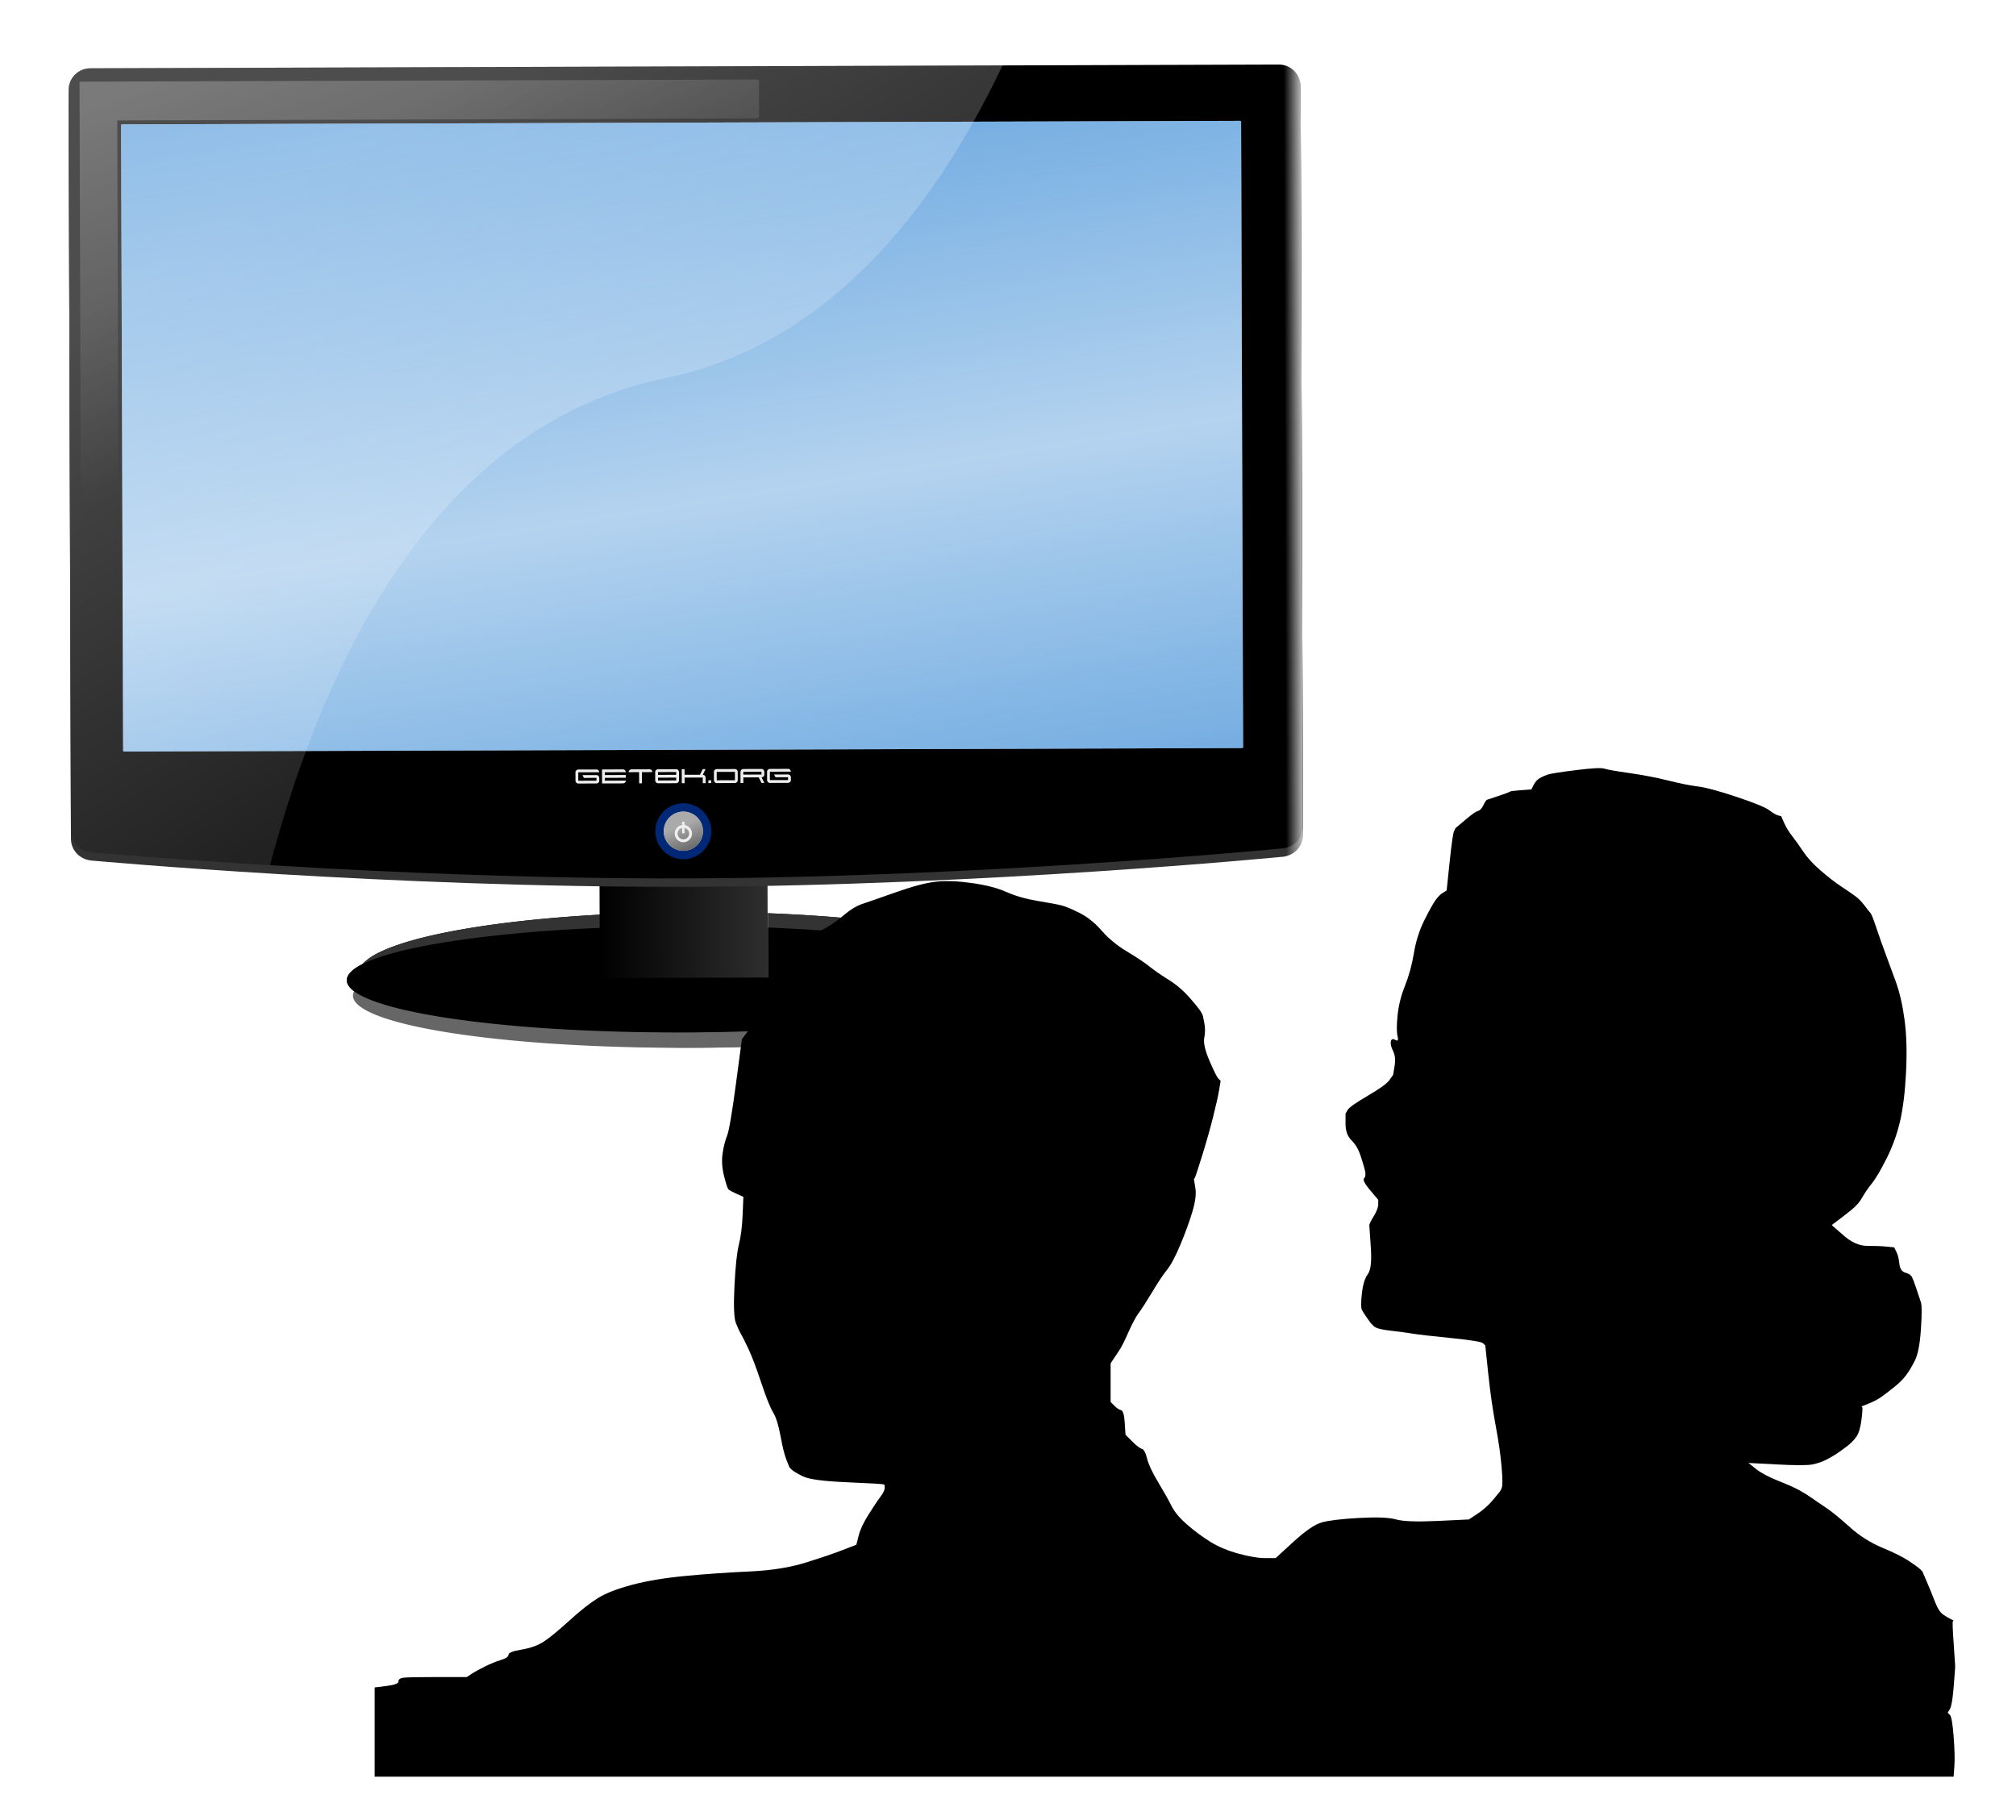 <?xml version="1.0"?><svg width="720" height="650" xmlns="http://www.w3.org/2000/svg" xmlns:xlink="http://www.w3.org/1999/xlink">
 <defs>
  <filter id="filter3280">
   <feGaussianBlur id="feGaussianBlur3282" stdDeviation="1.022"/>
  </filter>
  <filter height="1.496" y="-0.248" width="1.465" x="-0.232" id="filter3363">
   <feGaussianBlur id="feGaussianBlur3365" stdDeviation="2.191"/>
  </filter>
  <linearGradient id="linearGradient3381">
   <stop stop-color="#ffffff" id="stop3383" offset="0"/>
   <stop stop-color="#ffffff" stop-opacity="0" id="stop3385" offset="1"/>
  </linearGradient>
  <linearGradient id="linearGradient3351">
   <stop stop-color="#aaaaaa" id="stop3353" offset="0"/>
   <stop stop-color="#666666" id="stop3355" offset="1"/>
  </linearGradient>
  <linearGradient id="linearGradient3318">
   <stop stop-color="#ffffff" id="stop3320" offset="0"/>
   <stop stop-color="#ffffff" stop-opacity="0" id="stop3322" offset="1"/>
  </linearGradient>
  <linearGradient id="linearGradient3248">
   <stop stop-color="#ffffff" id="stop3250" offset="0"/>
   <stop stop-color="#ffffff" stop-opacity="0" id="stop3252" offset="1"/>
  </linearGradient>
  <linearGradient id="linearGradient3225">
   <stop stop-color="#ffffff" id="stop3227" offset="0"/>
   <stop stop-color="#ffffff" stop-opacity="0" id="stop3229" offset="1"/>
  </linearGradient>
  <linearGradient id="linearGradient3152">
   <stop stop-color="#000000" id="stop3154" offset="0"/>
   <stop stop-color="#000000" stop-opacity="0" id="stop3156" offset="1"/>
  </linearGradient>
  <linearGradient id="linearGradient3006">
   <stop stop-color="#0169c9" stop-opacity="0.706" id="stop3008" offset="0"/>
   <stop stop-color="#0169c9" stop-opacity="0.294" offset="0.513" id="stop3014"/>
   <stop stop-color="#0169c9" stop-opacity="0.706" id="stop3010" offset="1"/>
  </linearGradient>
  <linearGradient y2="1.447" x2="0.615" y1="-0.205" x1="0.143" id="linearGradient3502" xlink:href="#linearGradient3006"/>
  <linearGradient y2="1.032" x2="0.643" y1="0.375" x1="0.38" id="linearGradient3504" xlink:href="#linearGradient3351"/>
  <radialGradient r="12.014" fy="420.209" fx="395.98" cy="420.209" cx="395.98" gradientTransform="matrix(2.945,3.143,-1.506,1.241,-137.304,-1345.566)" gradientUnits="userSpaceOnUse" id="radialGradient3506" xlink:href="#linearGradient3152"/>
  <linearGradient y2="0.722" x2="0.345" y1="0.043" x1="0.025" id="linearGradient3508" xlink:href="#linearGradient3225"/>
  <linearGradient y2="1.099" x2="0.929" y1="0.144" x1="0.255" id="linearGradient3515" xlink:href="#linearGradient3381"/>
  <linearGradient y2="0.5" x2="1" y1="0.5" x1="0" id="linearGradient3518" xlink:href="#linearGradient3248"/>
  <linearGradient y2="0.5" x2="1" y1="0.5" x1="0" id="linearGradient3537" xlink:href="#linearGradient3318"/>
  <symbol id="svg_2" height="407" width="581.5">
   <path fill="#000000" fill-rule="evenodd" stroke="#000000" stroke-width="0px" id="svg_1" d="m404,18.5q8,-1 9.5,-0.5q1.5,0.5 8.5,1.5q7,1 13,2.5q6,1.5 10,2q4,0.5 13,3.5q9,3 11,4.5q2,1.5 3,1.75l1,0.25l1,2.25q1,2.25 2.75,4.5q1.75,2.25 3.75,5.25q2,3 5.75,6.25q3.75,3.25 6.75,5.25q3,2 4.75,3.25q1.75,1.25 3.25,3.25q1.5,2 2,2.5q0.5,0.5 2,5q1.5,4.5 3,8.5q1.5,4 3.5,9.5q2,5.5 3,13q1,7.5 0.5,17.5q-0.5,10 -2,16.5q-1.5,6.5 -4.5,12.5q-3,6 -5,8.5q-2,2.5 -3.25,4.75q-1.25,2.25 -3.75,4.25q-2.5,2 -4.5,3.5l-2,1.5l4,3.5q4,3.5 8,3.5q4,0 6.5,0.25l2.5,0.25l0.75,1.5q0.75,1.5 1,4q0.25,2.5 2,3q1.75,0.5 2.25,1.5q0.5,1 1.5,4q1,3 1.5,4.5q0.5,1.5 0,9q-0.5,7.5 -2,10.5q-1.5,3 -3,5q-1.5,2 -4,4q-2.5,2 -4.25,3.25q-1.75,1.25 -4.25,2.25l-2.5,1l0.25,0.25q0.25,0.25 -0.25,4.25q-0.5,4 -1.75,5.75q-1.25,1.75 -3.25,3.25q-2,1.5 -3.5,2.5q-1.5,1 -3.5,2q-2,1 -4.5,1.5q-2.5,0.5 -12,0l-9.5,-0.5l2.5,2q2.5,2 7.5,4q5,2 7.25,3.25q2.25,1.25 4,2.5q1.75,1.25 4.75,3.25q3,2 8,6.5q5,4.5 11,7q6,2.5 9,4.5q3,2 3.75,2.75l0.75,0.75l1.5,3.5q1.5,3.5 2.75,6.75q1.25,3.25 2.75,4.25q1.5,1 2.5,1.5l1,0.5l-0.25,0.25q-0.25,0.25 0.25,7.25q0.5,7 0.5,7.5q0,0.5 0,1q0,0.5 -0.5,6.5q-0.5,6 -1.25,7.25l-0.75,1.25l0.75,0.75q0.75,0.75 1.25,7.25q0.5,6.5 0.25,10l-0.25,3.5l-265.5,0l-265.5,0l0,-15l0,-15l4,-0.5q4,-0.5 4,-1.5q0,-1 1.5,-1.25q1.5,-0.25 11.5,-0.25l10,0l1.5,-1q1.5,-1 4.5,-2.5q3,-1.5 5.5,-2.25q2.5,-0.75 2.5,-1.75q0,-1 4.5,-1.75q4.5,-0.75 7.5,-2.75q3,-2 8.5,-7q5.5,-5 9.5,-7.5q4,-2.5 11.5,-4.5q7.5,-2 18,-3q10.5,-1 21.5,-1.5q11,-0.5 19,-3q8,-2.5 12.5,-4.25l4.5,-1.75l0.75,-3q0.75,-3 3.25,-7q2.5,-4 4,-6q1.5,-2 1.5,-3l0,-1l-0.25,-0.25q-0.25,-0.25 -12.25,-0.75q-12,-0.5 -15,-2q-3,-1.5 -3.75,-2.25l-0.75,-0.75l-1,-2.5q-1,-2.5 -2,-8q-1,-5.5 -2.5,-8q-1.5,-2.5 -4,-10q-2.5,-7.5 -4.25,-11.25q-1.75,-3.75 -2.5,-5q-0.75,-1.25 -1.75,-3.75q-1,-2.5 -0.5,-12.5q0.5,-10 1.5,-14q1,-4 1.25,-10l0.25,-6l-2.25,-1q-2.25,-1 -2.75,-1.5q-0.5,-0.5 -1.5,-4.5q-1,-4 -0.5,-7.5q0.5,-3.5 1.5,-6q1,-2.5 3,-17.5l2,-15l1.5,-2q1.5,-2 3.5,-3.5l2,-1.5l1.5,-6.5q1.5,-6.5 3,-10.5l1.5,-4l1.25,-0.75q1.25,-0.75 3.25,-2.25q2,-1.5 3.5,-2.5q1.5,-1 5.5,-3q4,-2 7.5,-5q3.5,-3 6.5,-4q3,-1 11.5,-4q8.5,-3 13.5,-3.5q5,-0.5 12,0.5q7,1 11.5,3q4.5,2 10.5,3q6,1 8,1.5q2,0.5 6,2.5q4,2 7.5,6q3.5,4 8.5,7q5,3 7.5,5q2.5,2 6.5,4.5q4,2.5 7.25,6.25q3.25,3.75 3.75,4.75l0.5,1l0.5,2.5q0.5,2.5 0,5q-0.5,2.5 1.75,7.75q2.25,5.25 3,6l0.75,0.75l-0.5,3q-0.5,3 -2,9q-1.5,6 -3.75,13.25q-2.25,7.25 -2.5,7.5l-0.25,0.25l0.5,3q0.5,3 -1,8q-1.5,5 -4,11q-2.5,6 -4.5,8.5q-2,2.5 -5,7.5q-3,5 -4.5,7q-1.5,2 -3.5,6.5q-2,4.5 -3,6q-1,1.5 -2,3l-1,1.5l0,6.5l0,6.5l1.25,1.25q1.25,1.25 2.25,1.5q1,0.25 1.25,4.25l0.25,4l2.25,2.25q2.25,2.25 3.25,2.5q1,0.25 1.75,3.25q0.75,3 3.75,8q3,5 4.5,8q1.5,3 5.25,6.25q3.75,3.25 7.75,5.75q4,2.5 9.5,4q5.5,1.5 9,1.5l3.5,0l6,-5.5q6,-5.5 9.5,-6.5q3.5,-1 12.5,-1.5q9,-0.5 12.5,0.5q3.5,1 14,0.5l10.5,-0.5l3,-2q3,-2 5.25,-4.75l2.25,-2.75l0.5,-1q0.5,-1 0,-7q-0.5,-6 -2,-14q-1.5,-8 -2.5,-17.5l-1,-9.5l-0.75,-0.75q-0.75,-0.75 -10.75,-1.75q-10,-1 -13,-1.5q-3,-0.5 -7.5,-1q-4.5,-0.5 -5.5,-1.5l-1,-1l-1.25,-1.75q-1.25,-1.75 -1.75,-2.75q-0.5,-1 0,-5.5q0.5,-4.5 2,-6.5q1.5,-2 1,-9q-0.5,-7 -0.5,-7.5q0,-0.5 1.5,-3q1.5,-2.5 1.5,-4l0,-1.5l-2.75,-3.25q-2.75,-3.25 -2,-4q0.75,-0.75 0.25,-2.75q-0.5,-2 -1.5,-5q-1,-3 -3,-5q-2,-2 -2,-5.5l0,-3.5l0.75,-1.25q0.75,-1.25 6.75,-4.75q6,-3.5 7.25,-5.25l1.25,-1.75l0.5,-3q0.5,-3 -0.5,-5q-1,-2 -0.75,-3.25q0.25,-1.25 1.5,-0.5q1.25,0.75 0.75,-1.25q-0.5,-2 0,-7q0.5,-5 2.5,-10q2,-5 3,-11q1,-6 3.5,-11q2.5,-5 3.75,-6.75q1.25,-1.75 2.5,-2.5l1.25,-0.75l1,-9.5q1,-9.5 1.5,-10.5l0.5,-1l3.25,-2.75q3.25,-2.75 4.25,-3q1,-0.25 1.75,-1.75q0.75,-1.5 1,-1.75l0.25,-0.25l3.75,-1.25q3.75,-1.25 4,-1.5q0.25,-0.25 3.75,-0.5l3.5,-0.25l0.75,-1.5q0.75,-1.5 2,-2.25q1.25,-0.75 2.75,-1.25q1.5,-0.5 9.5,-1.5z"/>
  </symbol>
 </defs>
 <g>
  <title>Layer 1</title>
  <g transform="rotate(-0.181, 235.5, 189)" id="layer1">
   <rect fill="#000000" stroke-miterlimit="4" y="442.362" x="418" height="16" width="0" id="rect3308"/>
   <g id="g3550">
    <g fill="#000000" id="g3463">
     <path fill="#000000" stroke-miterlimit="4" d="m366.643,347.25a119.5,21.5 0 1 1 -239,0a119.5,21.5 0 1 1 239,0z" id="path3465"/>
     <path fill="#000000" stroke-miterlimit="4" d="m362.357,349.75a119.5,19 0 1 1 -239,0a119.5,19 0 1 1 239,0z" id="path3467"/>
    </g>
    <g fill="#666666" id="g3342">
     <path fill="#666666" stroke-miterlimit="4" d="m368.825,352.75a119.5,21.5 0 1 1 -239,0a119.5,21.5 0 1 1 239,0z" id="path3344"/>
     <path fill="#666666" stroke-miterlimit="4" d="m364.539,355.25a119.5,19 0 1 1 -239,0a119.5,19 0 1 1 239,0z" id="path3346"/>
    </g>
    <g id="g3312">
     <path fill="#333333" stroke-miterlimit="4" d="m366.643,347.25a119.5,21.5 0 1 1 -239,0a119.5,21.5 0 1 1 239,0z" id="path3310"/>
     <path fill="#000000" stroke-miterlimit="4" d="m362.357,349.75a119.5,19 0 1 1 -239,0a119.5,19 0 1 1 239,0z" id="path3302"/>
    </g>
    <rect fill="#000000" stroke-miterlimit="4" id="rect3306" width="60" height="44" x="213.714" y="310.75" ry="2.668"/>
    <rect opacity="0.181" fill="url(#linearGradient3537)" stroke-miterlimit="4" id="rect3316" width="60.5" height="37" x="-260" y="320.25" transform="translate(14, -8) scale(-1, 1)"/>
    <path fill="#333333" stroke-width="1.4" stroke-miterlimit="4" d="m32.77,26.75l424.459,0c4.305,0 7.77,3.466 7.77,7.77l0,264.459c0,4.305 -3.47,7.568 -7.77,7.77c0,0 -106.329,10 -212.444,10c-106.115,0 -212.015,-10 -212.015,-10c-4.3,-0.203 -7.77,-3.466 -7.77,-7.77l0,-264.459c0,-4.305 3.466,-7.77 7.77,-7.77z" id="path3304"/>
    <path fill="#000000" stroke-width="1.4" stroke-miterlimit="4" d="m32.77,23.75l424.459,0c4.305,0 7.77,3.466 7.77,7.77l0,264.459c0,4.305 -3.47,7.568 -7.77,7.77c0,0 -106.329,10 -212.444,10c-106.115,0 -212.015,-10 -212.015,-10c-4.3,-0.203 -7.77,-3.466 -7.77,-7.77l0,-264.459c0,-4.305 3.466,-7.77 7.77,-7.77z" id="path3379"/>
    <g id="g3033">
     <g id="g3026">
      <rect fill="#ffffff" stroke-width="1.4" stroke-miterlimit="4" id="rect3022" width="400" height="224" x="43.714" y="43.821" ry="0.367"/>
      <rect fill="url(#linearGradient3502)" stroke-width="1.4" stroke-miterlimit="4" id="rect2427" width="400" height="224" x="43.714" y="43.821" ry="0.367"/>
     </g>
    </g>
    <path fill="#013397" fill-opacity="0.784" stroke-width="1.4" stroke-miterlimit="4" filter="url(#filter3363)" id="path3044" d="m253.714,296.9a10,10 0 1 1 -20,0a10,10 0 1 1 20,0z"/>
    <path fill="#cccccf" stroke-width="1.4" stroke-miterlimit="4" id="path3150" d="m250.714,296.9a7,7 0 1 1 -14,0a7,7 0 1 1 14,0z"/>
    <path fill="url(#linearGradient3504)" stroke="url(#radialGradient3506)" stroke-width="1.4" stroke-miterlimit="4" id="path3040" d="m250.714,296.9a7,7 0 1 1 -14,0a7,7 0 1 1 14,0z"/>
    <path fill="#eeeeee" stroke-width="1px" d="m213.746,278.747c0,0.313 -0.123,0.567 -0.37,0.76c-0.207,0.16 -0.416,0.24 -0.63,0.24l-6.5,0c-0.313,0 -0.567,-0.123 -0.76,-0.37c-0.16,-0.207 -0.24,-0.417 -0.24,-0.63l0,-3c0,-0.313 0.12,-0.567 0.36,-0.76c0.2,-0.16 0.41,-0.24 0.63,-0.24l6.51,0c0.313,0 0.567,0.12 0.76,0.36c0.16,0.2 0.24,0.41 0.24,0.63l-7.5,0.01l0,3l6.5,0l0,-1.01l-4.5,0l-0.5,-0.99l5,0c0.313,0 0.567,0.12 0.76,0.36c0.16,0.2 0.24,0.41 0.24,0.63l0,1.01zm9.492,0c-0,0.313 -0.12,0.567 -0.36,0.76c-0.2,0.16 -0.41,0.24 -0.63,0.24l-7.51,0l0,-5l7.5,0c0.313,0 0.567,0.123 0.76,0.37c0.16,0.207 0.24,0.417 0.24,0.63l-7.5,0l0,1l7.5,0l0,1l-7.5,0l0,1l7.5,0zm9.492,-3l-3.75,0l0,4l-1,0l0,-4l-3.75,0c0,-0.313 0.123,-0.567 0.37,-0.76c0.207,-0.16 0.417,-0.24 0.63,-0.24l6.5,0c0.32,0 0.573,0.12 0.76,0.36c0.16,0.2 0.24,0.413 0.24,0.64l0,0zm9.492,3c0,0.313 -0.123,0.567 -0.37,0.76c-0.207,0.16 -0.416,0.24 -0.63,0.24l-6.5,0c-0.32,0 -0.573,-0.12 -0.76,-0.36c-0.16,-0.2 -0.24,-0.413 -0.24,-0.64l0,-3c0,-0.327 0.12,-0.583 0.36,-0.77c0.193,-0.153 0.407,-0.23 0.64,-0.23l6.5,0c0.32,0 0.573,0.12 0.76,0.36c0.16,0.2 0.24,0.413 0.24,0.64l0,3zm-1,-2l0,-1l-6.5,0l0,1l6.5,0zm0,2l0,-1l-6.5,0l0,1l6.5,0zm10.492,1l-1,0l0,-2l-6.5,0l0,2l-1,0l0,-5l1,0l0,2l5.5,0l1,-2l1,0l-1,2c0.28,0.04 0.51,0.137 0.69,0.29c0.207,0.18 0.31,0.417 0.31,0.71l0,2zm1.992,0l-1,0l0,-1l1,0l0,1zm9.492,-1c-0,0.313 -0.123,0.567 -0.37,0.76c-0.207,0.16 -0.416,0.24 -0.63,0.24l-6.5,0c-0.32,0 -0.573,-0.12 -0.76,-0.36c-0.16,-0.2 -0.24,-0.413 -0.24,-0.64l0,-3c0,-0.327 0.12,-0.583 0.36,-0.77c0.193,-0.153 0.407,-0.23 0.64,-0.23l6.5,0c0.32,0 0.573,0.12 0.76,0.36c0.16,0.2 0.24,0.413 0.24,0.64l0,3zm-1,0l0,-3l-6.5,0l0,3l6.5,0zm10.492,1l-1,0l-1,-2l-5.5,0l0,2l-1,0l0,-4c0,-0.28 0.097,-0.517 0.29,-0.71c0.193,-0.193 0.43,-0.29 0.71,-0.29l6.5,0c0.313,0 0.567,0.123 0.76,0.37c0.16,0.207 0.24,0.417 0.24,0.63l0,1c0,0.3 -0.098,0.541 -0.295,0.725c-0.197,0.183 -0.432,0.275 -0.705,0.275l1,2zm-1,-3l0,-1l-6.5,0l0,1l6.5,0zm10.492,2c0,0.313 -0.123,0.567 -0.37,0.76c-0.207,0.16 -0.416,0.24 -0.63,0.24l-6.5,0c-0.313,0 -0.567,-0.123 -0.76,-0.37c-0.16,-0.207 -0.24,-0.417 -0.24,-0.63l0,-3c0,-0.313 0.12,-0.567 0.36,-0.76c0.2,-0.16 0.41,-0.24 0.63,-0.24l6.51,0c0.313,0 0.567,0.12 0.76,0.36c0.16,0.2 0.24,0.41 0.24,0.63l-7.5,0.01l0,3l6.5,0l0,-1.01l-4.5,0l-0.5,-0.99l5,0c0.313,0 0.567,0.12 0.76,0.36c0.16,0.2 0.24,0.41 0.24,0.63l0,1.01z" id="text3199"/>
    <g id="g3359">
     <path fill="none" fill-opacity="0.706" stroke="#eeeeee" stroke-width="1.021" stroke-miterlimit="4" d="m246.286,297.735a2.572,2.572 0 1 1 -5.144,0a2.572,2.572 0 1 1 5.144,0z" id="path3203"/>
     <path fill="none" fill-rule="evenodd" stroke="#eeeeee" stroke-width="0.856" stroke-miterlimit="4" id="path3207" d="m243.714,293.493c0,4.151 0,4.151 0,4.151"/>
    </g>
    <path fill="none" fill-rule="evenodd" stroke="#000000" stroke-width="1px" d="m251.312,313l0,0z" id="path3209"/>
    <path opacity="0.5" fill="url(#linearGradient3508)" stroke-miterlimit="4" filter="url(#filter3280)" d="m29.344,28.513c-0.251,0 -0.438,0.226 -0.438,0.486l0,171.341c0,0.26 0.187,0.486 0.438,0.486l12.531,0c0.251,0 0.469,-0.226 0.469,-0.486l0,-157.937l228.562,0c0.365,0 0.656,-0.302 0.656,-0.68l0,-12.53c0,-0.378 -0.291,-0.68 -0.656,-0.68l-229.031,0l-11.969,0l-0.562,0z" id="rect3217"/>
    <rect opacity="0.71" fill="url(#linearGradient3518)" stroke-miterlimit="4" id="rect3246" width="6" height="321" x="-451" y="11.75" ry="1.202" transform="translate(14, -8) scale(-1, 1)"/>
    <path opacity="0.3" fill="url(#linearGradient3515)" stroke-width="1.4" stroke-miterlimit="4" d="m32.781,23.75c-4.305,0 -7.781,3.476 -7.781,7.781l0,264.437c0,4.305 3.481,7.578 7.781,7.781c0,0 25.222,2.378 63.281,4.812c19.905,-74.18 60.324,-156.943 142.156,-173.625c56.408,-11.499 94.601,-57.538 120.375,-111.188l-325.812,0z" id="rect3018"/>
   </g>
  </g>
  <use x="113.917" y="243.84" transform="matrix(1.062, 0, 0, 1.062, 12.824, -3.557)" xlink:href="#svg_2" id="svg_3"/>
 </g>
</svg>